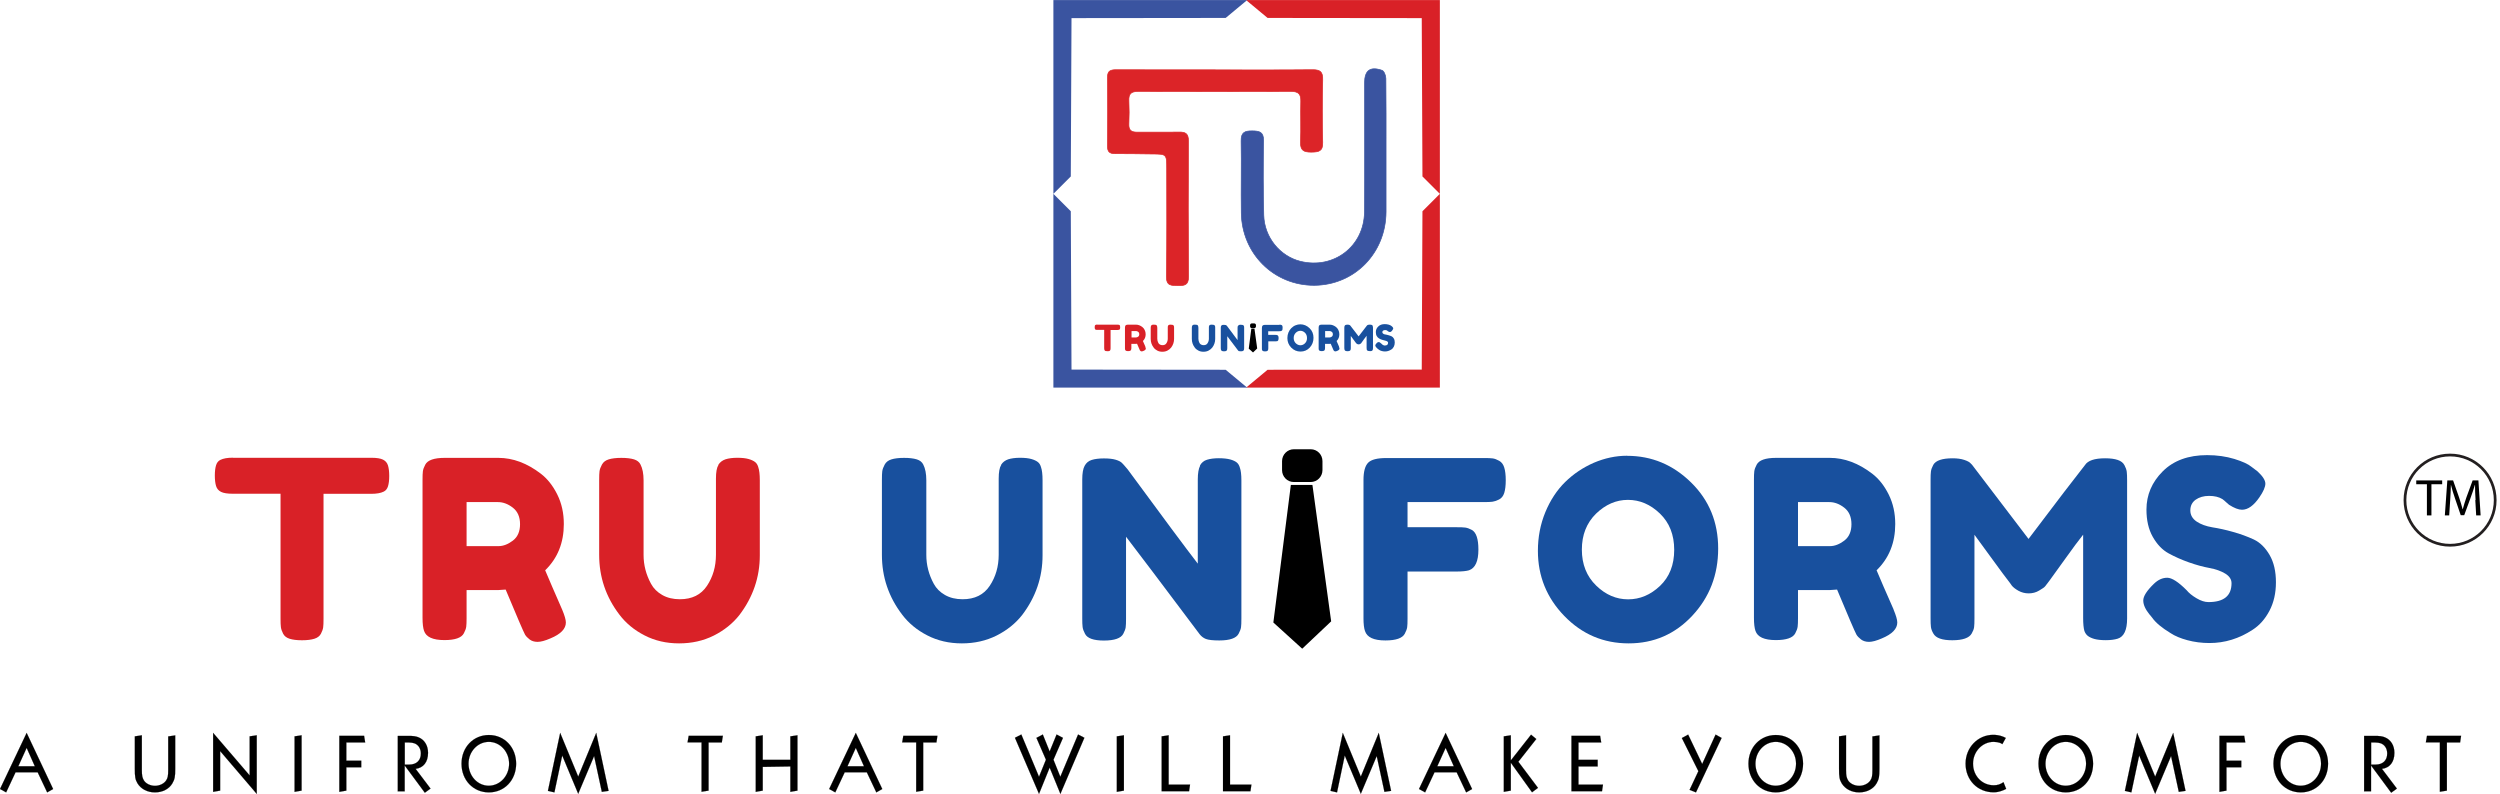 <?xml version="1.0" encoding="UTF-8"?>
<!DOCTYPE svg PUBLIC "-//W3C//DTD SVG 1.1//EN" "http://www.w3.org/Graphics/SVG/1.1/DTD/svg11.dtd">
<!-- Creator: CorelDRAW 2017 -->
<svg xmlns="http://www.w3.org/2000/svg" xml:space="preserve" width="281.517mm" height="89.408mm" version="1.1" style="shape-rendering:geometricPrecision; text-rendering:geometricPrecision; image-rendering:optimizeQuality; fill-rule:evenodd; clip-rule:evenodd"
viewBox="0 0 28152 8941"
 xmlns:xlink="http://www.w3.org/1999/xlink"
 enable-background="new 0 0 1920 1080">
 <defs>
  <style type="text/css">
   <![CDATA[
    .str1 {stroke:#3A54A0;stroke-width:7.73}
    .str0 {stroke:#DB2628;stroke-width:7.73}
    .str3 {stroke:#231F20;stroke-width:30.94}
    .str2 {stroke:black;stroke-width:1.55}
    .fil5 {fill:none}
    .fil3 {fill:black}
    .fil4 {fill:#18509E}
    .fil1 {fill:#3A54A0}
    .fil2 {fill:#D92127}
    .fil0 {fill:#DC2428}
   ]]>
  </style>
 </defs>
 <g id="Layer_x0020_1">
  <g id="_1679594797888">
   <path class="fil0 str0" d="M13685 787c365,0 729,2 1094,-2 89,-1 119,25 116,116 -6,234 -6,469 0,703 3,101 -48,108 -126,109 -83,1 -128,-16 -124,-113 6,-153 -1,-306 3,-459 2,-78 -23,-111 -106,-111 -576,2 -1152,2 -1729,0 -78,0 -104,29 -101,103 4,88 4,176 0,264 -3,68 26,92 93,91 156,-2 313,2 469,-1 77,-2 110,18 109,103 -3,508 -3,1016 1,1524 1,96 -45,104 -120,102 -73,-2 -131,5 -129,-103 6,-404 3,-807 3,-1211 0,-167 0,-167 -162,-168 -140,-1 -280,-5 -420,-4 -63,1 -86,-24 -85,-86 2,-257 3,-514 0,-771 -1,-81 40,-88 104,-88 371,2 742,1 1113,1z"/>
   <path class="fil1 str1" d="M15608 1683c0,234 1,469 0,703 -2,464 -355,824 -808,827 -453,2 -815,-355 -822,-816 -4,-270 3,-540 -2,-810 -2,-97 43,-114 125,-113 78,1 129,9 128,110 -5,280 -5,560 2,839 6,249 182,463 413,520 375,92 717,-167 721,-555 4,-485 1,-970 1,-1454 0,-141 63,-189 197,-142 23,8 43,60 43,91 3,266 2,533 2,800z"/>
   <polygon class="fil2" points="14032,4365 14274,4164 16010,4162 16018,2379 16214,2183 16214,4365 "/>
   <polygon class="fil2" points="14032,1 14274,202 16010,204 16018,1987 16214,2183 16214,1 "/>
   <polygon class="fil1" points="14044,1 13802,202 12066,204 12058,1987 11862,2183 11862,1 "/>
   <polygon class="fil1" points="14044,4365 13802,4164 12066,4162 12058,2379 11862,2183 11862,4365 "/>
   <path class="fil3" d="M14096 3695l28 0c11,0 19,-9 19,-19l0 -15c0,-11 -9,-19 -19,-19l-28 0c-11,0 -19,9 -19,19l0 15c0,11 9,19 19,19z"/>
   <polygon class="fil3" points="14126,3700 14091,3700 14062,3926 14110,3969 14157,3924 "/>
   <path class="fil2" d="M12358 3656l227 0c9,0 15,1 19,3 4,2 7,5 8,10 1,4 2,10 2,17 0,7 -1,13 -2,17 -1,4 -4,7 -7,9 -5,2 -12,4 -21,4l-78 0 0 205c0,6 0,11 -1,14 0,3 -2,7 -4,10 -2,4 -6,7 -11,8 -5,2 -12,2 -20,2 -9,0 -15,-1 -20,-2 -5,-2 -9,-4 -11,-8 -2,-4 -3,-7 -4,-11 0,-3 -1,-8 -1,-14l0 -205 -78 0c-9,0 -15,-1 -19,-3 -4,-2 -7,-5 -8,-10 -1,-4 -2,-10 -2,-17 0,-7 1,-13 2,-17 1,-4 4,-7 7,-9 5,-3 12,-4 21,-4z"/>
   <path class="fil2" d="M12897 3904c4,10 6,17 6,21 0,10 -8,19 -25,26 -9,4 -16,6 -21,6 -5,0 -10,-1 -13,-4 -3,-3 -6,-5 -8,-8 -3,-5 -13,-30 -32,-74l-13 1 -51 0 0 46c0,6 0,11 -1,14 0,3 -2,7 -4,11 -4,7 -14,11 -32,11 -19,0 -30,-5 -33,-15 -2,-5 -2,-12 -2,-21l0 -226c0,-6 0,-11 1,-14 0,-3 2,-7 4,-11 4,-7 14,-11 32,-11l88 0c24,0 47,9 70,26 11,8 20,20 27,34 7,14 11,30 11,48 0,31 -10,56 -31,76 6,14 15,36 28,64zm-156 -104l52 0c8,0 16,-3 24,-9 8,-6 12,-15 12,-27 0,-12 -4,-21 -12,-27 -8,-6 -16,-9 -24,-9l-51 0 0 72z"/>
   <path class="fil2" d="M13153 3667c3,-4 7,-7 12,-9 5,-2 12,-2 19,-2 8,0 14,1 19,2 5,1 8,3 11,5 2,2 4,5 5,9 2,5 2,12 2,21l0 123c0,36 -11,69 -33,98 -11,14 -25,25 -42,34 -17,9 -36,13 -57,13 -21,0 -40,-4 -57,-13 -17,-9 -31,-20 -41,-34 -22,-29 -33,-61 -33,-98l0 -123c0,-7 0,-11 1,-15 0,-3 2,-7 4,-11 2,-4 6,-7 11,-9 5,-2 12,-2 21,-2 9,0 16,1 21,2 5,2 9,4 11,9 3,6 5,15 5,26l0 122c0,17 4,32 12,47 4,8 10,14 18,18 8,5 18,7 29,7 20,0 35,-7 44,-22 10,-15 15,-32 15,-51l0 -125c0,-11 1,-18 4,-23z"/>
   <path class="fil4" d="M13616 3667c3,-4 7,-7 12,-9 5,-2 12,-2 19,-2 8,0 14,1 19,2 5,1 8,3 11,5 2,2 4,5 5,9 2,5 2,12 2,21l0 123c0,36 -11,69 -33,98 -11,14 -25,25 -42,34 -17,9 -36,13 -57,13 -21,0 -40,-4 -57,-13 -17,-9 -31,-20 -41,-34 -22,-29 -33,-61 -33,-98l0 -123c0,-7 0,-11 1,-15 0,-3 2,-7 4,-11 2,-4 6,-7 11,-9 5,-2 12,-2 21,-2 9,0 16,1 21,2 5,2 9,4 11,9 3,6 5,15 5,26l0 122c0,17 4,32 12,47 4,8 10,14 18,18 8,5 18,7 29,7 20,0 35,-7 44,-22 10,-15 15,-32 15,-51l0 -125c0,-11 1,-18 4,-23z"/>
   <path class="fil4" d="M13942 3669c3,-5 7,-8 12,-10 5,-2 12,-2 19,-2 8,0 14,1 19,2 5,1 8,3 11,5 2,2 4,5 5,9 2,4 2,11 2,21l0 226c0,7 0,11 -1,14 0,3 -2,7 -4,11 -4,7 -14,11 -32,11 -11,0 -18,-1 -22,-2 -4,-2 -7,-4 -10,-8 -61,-82 -101,-135 -121,-160l0 134c0,7 0,11 -1,14 0,3 -2,7 -4,11 -4,7 -14,11 -32,11 -17,0 -27,-4 -31,-11 -2,-4 -3,-8 -4,-11 0,-3 -1,-8 -1,-14l0 -227c0,-10 1,-18 4,-23 3,-5 7,-8 12,-10 5,-2 12,-2 20,-2 8,0 15,1 19,2 5,2 8,3 10,5 1,1 4,4 9,11 57,78 96,129 115,154l0 -138c0,-10 1,-18 4,-22z"/>
   <path class="fil4" d="M14408 3656c6,0 11,0 14,1 3,0 7,2 11,4 4,2 7,6 8,11 2,5 2,12 2,21 0,9 -1,16 -2,21 -2,5 -4,9 -9,11 -4,2 -8,3 -11,4 -3,0 -8,1 -15,1l-125 0 0 41 80 0c7,0 11,0 15,1 3,0 7,2 11,4 7,4 11,15 11,32 0,19 -5,30 -15,34 -4,1 -11,2 -21,2l-80 0 0 77c0,7 0,11 -1,14 0,3 -2,7 -4,11 -4,7 -14,11 -32,11 -19,0 -30,-5 -33,-15 -2,-4 -2,-11 -2,-21l0 -227c0,-14 3,-23 8,-28 5,-5 15,-8 29,-8l160 0 0 0z"/>
   <path class="fil4" d="M14642 3652c40,0 75,15 105,44 30,29 44,65 44,108 0,43 -14,80 -42,110 -28,30 -63,45 -104,45 -41,0 -76,-15 -105,-45 -29,-30 -43,-65 -43,-107 0,-23 4,-44 12,-63 8,-20 19,-36 33,-50 14,-13 29,-24 47,-31 18,-7 36,-11 55,-11zm-74 154c0,24 8,44 23,59 16,15 33,23 52,23 19,0 37,-7 52,-22 15,-15 23,-34 23,-59 0,-25 -8,-45 -23,-60 -16,-15 -33,-22 -52,-22 -19,0 -37,8 -52,23 -15,15 -23,35 -23,59z"/>
   <path class="fil4" d="M15078 3904c4,10 6,17 6,21 0,10 -8,19 -25,26 -9,4 -16,6 -21,6 -5,0 -10,-1 -13,-4 -3,-3 -6,-5 -8,-8 -3,-5 -13,-30 -32,-74l-13 1 -51 0 0 46c0,6 0,11 -1,14 0,3 -2,7 -4,11 -4,7 -14,11 -32,11 -19,0 -30,-5 -33,-15 -2,-5 -2,-12 -2,-21l0 -226c0,-6 0,-11 1,-14 0,-3 2,-7 4,-11 4,-7 14,-11 32,-11l88 0c24,0 47,9 70,26 11,8 20,20 27,34 7,14 11,30 11,48 0,31 -10,56 -31,76 6,14 15,36 28,64zm-157 -104l52 0c8,0 16,-3 24,-9 8,-6 12,-15 12,-27 0,-12 -4,-21 -12,-27 -8,-6 -16,-9 -24,-9l-51 0 0 72z"/>
   <path class="fil4" d="M15456 3668c2,4 3,8 4,11 0,3 1,8 1,14l0 226c0,19 -5,30 -15,33 -5,2 -12,2 -19,2 -8,0 -14,-1 -19,-2 -5,-1 -8,-3 -11,-5 -2,-2 -4,-5 -6,-8 -1,-5 -2,-12 -2,-21l0 -137c-7,8 -17,22 -30,40 -13,18 -21,30 -25,35 -4,5 -6,8 -7,10 -1,2 -5,4 -10,7 -5,3 -11,5 -17,5 -6,0 -12,-1 -17,-4 -5,-3 -9,-6 -11,-8l-3 -4c-5,-7 -16,-21 -32,-43 -16,-22 -25,-34 -26,-36l0 137c0,6 0,11 -1,14 0,3 -2,7 -4,10 -4,7 -15,11 -32,11 -17,0 -27,-4 -31,-11 -2,-4 -3,-7 -4,-11 0,-3 -1,-8 -1,-15l0 -226c0,-6 0,-11 1,-14 0,-3 2,-7 4,-11 4,-7 15,-11 32,-11 7,0 14,1 19,3 5,2 9,4 10,6l2 2 93 121c46,-61 77,-101 93,-121 5,-7 15,-11 33,-11 17,0 28,4 32,11z"/>
   <path class="fil4" d="M15498 3913c-7,-9 -11,-17 -11,-23 0,-7 6,-16 17,-28 7,-7 14,-10 22,-10 8,0 18,7 32,20 4,5 9,9 16,13 7,4 14,6 19,6 25,0 38,-10 38,-31 0,-6 -3,-11 -10,-16 -7,-4 -16,-7 -26,-9 -10,-2 -22,-5 -33,-9 -12,-4 -23,-9 -33,-15 -10,-6 -19,-15 -26,-27 -7,-12 -10,-27 -10,-45 0,-24 9,-45 27,-62 18,-18 42,-27 73,-27 16,0 31,2 45,6 13,4 23,9 28,13l10 8c8,8 13,15 13,20 0,5 -3,13 -10,22 -9,14 -19,20 -28,20 -6,0 -13,-3 -21,-8 -1,0 -2,-2 -5,-4 -2,-2 -4,-4 -6,-5 -6,-4 -13,-5 -22,-5 -9,0 -16,2 -22,6 -6,4 -9,10 -9,17 0,7 3,13 10,18 7,5 15,8 26,9 10,2 22,4 34,8 12,3 24,8 34,12 10,5 19,13 26,26 7,12 10,27 10,45 0,18 -4,33 -11,47 -7,13 -16,24 -28,31 -22,14 -45,22 -71,22 -13,0 -25,-2 -36,-5 -11,-3 -21,-7 -28,-12 -14,-9 -24,-17 -30,-25l-4 -5z"/>
   <path class="fil3" d="M14569 5428l191 0c72,0 132,-60 132,-134l0 -101c0,-74 -59,-134 -132,-134l-191 0c-72,0 -132,60 -132,134l0 101c0,74 59,134 132,134z"/>
   <path class="fil2" d="M2624 5155l1557 0c60,0 104,7 132,21 28,14 47,36 56,66 9,30 14,69 14,118 0,49 -5,87 -14,116 -9,29 -25,49 -48,60 -34,17 -81,25 -143,25l-535 0 0 1409c0,43 -1,75 -4,95 -3,21 -11,44 -25,71 -14,27 -39,46 -74,57 -35,11 -82,17 -140,17 -58,0 -104,-6 -139,-17 -35,-11 -59,-30 -73,-57 -14,-27 -22,-51 -25,-73 -3,-22 -4,-54 -4,-97l0 -1406 -538 0c-60,0 -104,-7 -132,-21 -28,-14 -47,-36 -56,-66 -9,-30 -14,-69 -14,-118 0,-49 5,-87 14,-116 9,-29 25,-49 48,-60 34,-17 81,-25 143,-25z"/>
   <path class="fil2" d="M6330 6864c28,67 42,116 42,146 0,71 -58,131 -174,179 -60,26 -108,39 -144,39 -37,0 -66,-9 -90,-27 -23,-18 -41,-36 -52,-55 -19,-35 -92,-205 -218,-507l-87 6 -353 0 0 316c0,43 -1,75 -4,97 -3,22 -12,46 -27,74 -26,50 -99,76 -218,76 -131,0 -207,-35 -230,-104 -11,-32 -17,-80 -17,-146l0 -1555c0,-43 1,-75 4,-97 3,-22 12,-46 27,-74 26,-50 99,-76 218,-76l605 0c164,0 324,60 479,179 75,58 136,136 185,235 49,99 73,209 73,331 0,211 -70,385 -210,521 41,99 105,245 190,440zm-1076 -714l359 0c54,0 108,-21 162,-62 54,-41 81,-103 81,-185 0,-82 -27,-144 -81,-186 -54,-42 -110,-63 -168,-63l-353 0 0 496z"/>
   <path class="fil2" d="M8089 5234c19,-30 46,-50 81,-62 35,-11 80,-17 133,-17 53,0 96,5 127,14 32,9 56,21 73,34 17,13 29,33 36,59 11,32 17,80 17,146l0 846c0,246 -77,471 -230,672 -75,95 -171,172 -288,231 -118,59 -248,88 -391,88 -143,0 -273,-30 -389,-90 -117,-60 -211,-138 -284,-235 -151,-198 -227,-422 -227,-672l0 -843c0,-45 1,-78 4,-99 3,-22 12,-46 27,-74 15,-28 40,-48 76,-59 35,-11 83,-17 143,-17 60,0 107,6 143,17 35,11 60,31 73,59 22,43 34,102 34,177l0 840c0,114 28,222 84,325 28,52 70,94 126,126 56,32 122,48 199,48 136,0 238,-50 305,-151 67,-101 101,-217 101,-350l0 -857c0,-73 9,-124 28,-154z"/>
   <path class="fil4" d="M11273 5234c19,-30 46,-50 81,-62 35,-11 80,-17 133,-17 53,0 96,5 127,14 32,9 56,21 73,34 17,13 29,33 36,59 11,32 17,80 17,146l0 846c0,246 -77,471 -230,672 -75,95 -171,172 -288,231 -118,59 -248,88 -391,88 -143,0 -273,-30 -389,-90 -117,-60 -211,-138 -284,-235 -151,-198 -227,-422 -227,-672l0 -843c0,-45 1,-78 4,-99 3,-22 12,-46 27,-74 15,-28 40,-48 76,-59 35,-11 83,-17 143,-17 60,0 107,6 143,17 35,11 60,31 73,59 22,43 34,102 34,177l0 840c0,114 28,222 84,325 28,52 70,94 126,126 56,32 122,48 199,48 136,0 238,-50 305,-151 67,-101 101,-217 101,-350l0 -857c0,-73 9,-124 28,-154z"/>
   <path class="fil4" d="M13512 5243c18,-33 44,-55 80,-66 35,-11 80,-17 133,-17 53,0 96,5 129,14 33,9 57,21 73,34 16,13 28,33 35,59 11,30 17,78 17,143l0 1555c0,45 -1,78 -4,98 -3,21 -12,45 -27,73 -26,50 -99,76 -218,76 -73,0 -123,-6 -151,-17 -28,-11 -51,-29 -70,-53 -420,-560 -697,-926 -829,-1098l0 922c0,45 -1,78 -4,98 -3,21 -12,45 -27,73 -26,50 -99,76 -218,76 -116,0 -187,-25 -213,-76 -15,-28 -24,-53 -27,-76 -3,-22 -4,-55 -4,-98l0 -1563c0,-71 9,-123 27,-155 18,-33 44,-55 80,-66 35,-11 81,-17 137,-17 56,0 100,5 133,15 33,10 56,22 69,35 7,6 29,30 65,73 394,536 657,890 790,1062l0 -947c0,-71 9,-123 26,-155z"/>
   <path class="fil4" d="M16712 5158c43,0 75,1 97,4 22,3 46,12 73,27 27,15 46,40 57,76 11,35 17,83 17,143 0,60 -6,107 -17,143 -11,35 -31,60 -59,74 -28,14 -53,22 -74,25 -22,3 -55,4 -99,4l-857 0 0 283 552 0c45,0 78,1 99,4 22,3 46,12 74,27 49,28 73,102 73,221 0,131 -35,208 -106,233 -30,9 -78,14 -143,14l-549 0 0 529c0,45 -1,78 -4,98 -3,21 -12,45 -27,73 -26,50 -99,76 -218,76 -131,0 -207,-35 -230,-106 -11,-30 -17,-78 -17,-143l0 -1558c0,-95 18,-160 53,-195 35,-35 103,-52 202,-52l1104 0z"/>
   <path class="fil4" d="M18323 5133c276,0 516,100 720,300 204,200 305,448 305,744 0,296 -97,548 -291,756 -194,208 -433,312 -717,312 -284,0 -525,-103 -724,-308 -199,-205 -298,-450 -298,-734 0,-155 28,-300 84,-436 56,-135 131,-249 224,-340 93,-91 201,-163 322,-216 122,-52 247,-79 375,-79zm-510 1056c0,166 54,301 161,405 107,104 227,155 360,155 133,0 252,-50 359,-151 106,-101 160,-236 160,-406 0,-170 -54,-306 -161,-409 -107,-103 -227,-154 -360,-154 -133,0 -252,52 -359,155 -106,104 -160,239 -160,405z"/>
   <path class="fil4" d="M21323 6864c28,67 42,116 42,146 0,71 -58,131 -174,179 -60,26 -108,39 -144,39 -36,0 -66,-9 -90,-27 -23,-18 -41,-36 -52,-55 -19,-35 -92,-205 -218,-507l-87 6 -353 0 0 316c0,43 -1,75 -4,97 -3,22 -12,46 -27,74 -26,50 -99,76 -218,76 -131,0 -207,-35 -230,-104 -11,-32 -17,-80 -17,-146l0 -1555c0,-43 1,-75 4,-97 3,-22 12,-46 27,-74 26,-50 99,-76 218,-76l605 0c164,0 324,60 479,179 75,58 136,136 185,235 49,99 73,209 73,331 0,211 -70,385 -210,521 41,99 105,245 191,440zm-1076 -714l359 0c54,0 108,-21 162,-62 54,-41 81,-103 81,-185 0,-82 -27,-144 -81,-186 -54,-42 -110,-63 -168,-63l-353 0 0 496z"/>
   <path class="fil4" d="M23922 5236c15,28 24,53 27,76 3,22 4,55 4,98l0 1555c0,129 -35,205 -106,227 -35,11 -80,17 -134,17 -54,0 -97,-5 -129,-14 -32,-9 -56,-21 -73,-34 -17,-13 -30,-32 -39,-56 -9,-32 -14,-80 -14,-146l0 -938c-47,58 -115,150 -205,276 -90,126 -147,205 -171,237 -24,32 -41,54 -50,66 -9,12 -32,29 -69,50 -36,22 -76,32 -118,32 -42,0 -80,-10 -115,-29 -35,-20 -59,-39 -74,-57l-22 -31c-37,-47 -111,-146 -221,-298 -110,-152 -170,-234 -179,-245l0 944c0,43 -1,75 -4,97 -3,22 -12,45 -27,71 -28,50 -101,76 -219,76 -114,0 -185,-25 -213,-76 -15,-26 -24,-50 -27,-73 -3,-22 -4,-56 -4,-101l0 -1555c0,-43 1,-75 4,-97 3,-22 12,-46 27,-74 28,-49 101,-73 218,-73 50,0 94,6 130,18 36,12 60,25 71,38l17 17 636 835c317,-420 529,-697 636,-832 32,-50 107,-76 226,-76 119,0 191,25 217,76z"/>
   <path class="fil4" d="M24208 6923c-49,-60 -73,-113 -73,-161 0,-48 40,-111 121,-189 47,-45 96,-67 149,-67 52,0 125,47 218,140 26,32 63,62 112,91 49,29 93,43 134,43 174,0 260,-71 260,-213 0,-43 -24,-79 -71,-108 -48,-29 -107,-50 -178,-63 -71,-13 -148,-34 -230,-63 -82,-29 -159,-63 -230,-102 -71,-39 -130,-101 -178,-186 -48,-85 -71,-187 -71,-307 0,-164 61,-308 183,-430 122,-122 289,-183 500,-183 112,0 214,15 307,43 93,29 156,58 192,88l70 53c58,54 87,100 87,137 0,37 -22,89 -67,154 -64,93 -129,140 -196,140 -39,0 -88,-19 -146,-56 -6,-4 -16,-13 -32,-28 -16,-15 -30,-27 -43,-36 -39,-24 -89,-36 -150,-36 -61,0 -111,15 -151,43 -40,29 -60,69 -60,121 0,51 24,93 71,125 48,32 107,53 178,65 71,11 149,28 233,52 84,23 161,52 233,85 71,34 130,92 178,175 48,83 71,185 71,307 0,121 -24,228 -73,321 -49,93 -112,164 -190,214 -151,99 -313,149 -485,149 -88,0 -171,-11 -249,-32 -78,-21 -142,-48 -190,-80 -99,-60 -168,-118 -207,-174l-25 -31z"/>
   <path class="fil3 str2" d="M0 8885l300 -632 298 632 -67 38 -107 -226 -249 0 -106 226 -69 -38zm300 -463l-94 207 186 0 -92 -207z"/>
   <path class="fil3 str2" d="M1973 8280l0 376c0,93 -6,119 -32,165 -36,63 -110,102 -196,102 -85,0 -158,-38 -197,-102 -25,-43 -30,-71 -30,-165l0 -364 79 -12 0 393c0,61 6,86 23,115 23,37 73,61 125,61 52,0 102,-24 126,-61 18,-27 23,-54 23,-115l0 -380 79 -12z"/>
   <polygon class="fil3 str2" points="2400,8917 2400,8253 2811,8732 2811,8292 2891,8280 2891,8940 2479,8458 2479,8903 "/>
   <polygon class="fil3 str2" points="3317,8917 3317,8292 3396,8280 3396,8903 "/>
   <polygon class="fil3 str2" points="3821,8917 3821,8286 4100,8286 4112,8361 3900,8361 3900,8566 4068,8566 4068,8641 3900,8641 3900,8903 "/>
   <path class="fil3 str2" d="M4479 8910l0 -623 116 0c60,0 86,3 118,16 67,27 107,92 107,175 0,103 -52,169 -140,180l168 222 -64 47 -227 -307 0 291 -79 0 0 0zm79 -549l0 249 50 0c82,0 131,-47 131,-125 0,-56 -29,-101 -77,-116 -14,-4 -34,-8 -58,-8l-46 0 0 0z"/>
   <path class="fil3 str2" d="M5505 8277c176,0 307,138 307,323 0,185 -131,323 -307,323 -176,0 -308,-138 -308,-323 0,-184 132,-323 308,-323zm-229 323c0,138 102,249 229,248 127,-1 228,-112 228,-248 0,-137 -103,-246 -228,-246 -127,0 -229,110 -229,246z"/>
   <polygon class="fil3 str2" points="6170,8906 6308,8253 6511,8745 6714,8253 6853,8906 6777,8917 6690,8514 6511,8939 6331,8508 6243,8923 "/>
   <polygon class="fil3 str2" points="7742,8361 7755,8286 8140,8286 8128,8361 7979,8361 7979,8903 7900,8916 7900,8360 7742,8360 "/>
   <polygon class="fil3 str2" points="8510,8917 8510,8292 8589,8280 8589,8556 8900,8556 8900,8292 8980,8280 8980,8903 8900,8917 8900,8631 8589,8636 8589,8903 "/>
   <path class="fil3 str2" d="M9337 8885l300 -632 298 632 -67 38 -107 -226 -249 0 -106 226 -69 -38zm300 -463l-94 207 186 0 -92 -207z"/>
   <polygon class="fil3 str2" points="10159,8361 10172,8286 10556,8286 10545,8361 10396,8361 10396,8903 10317,8916 10317,8360 10159,8360 "/>
   <polygon class="fil3 str2" points="11429,8308 11501,8271 11700,8747 11778,8555 11671,8309 11743,8271 11820,8462 11898,8271 11970,8309 11863,8555 11940,8747 12140,8271 12211,8308 11941,8940 11820,8644 11700,8940 "/>
   <polygon class="fil3 str2" points="12576,8917 12576,8292 12656,8280 12656,8903 "/>
   <polygon class="fil3 str2" points="13081,8910 13081,8292 13160,8280 13160,8835 13401,8835 13390,8910 "/>
   <polygon class="fil3 str2" points="13772,8910 13772,8292 13851,8280 13851,8835 14092,8835 14081,8910 "/>
   <polygon class="fil3 str2" points="14983,8906 15121,8253 15324,8745 15526,8253 15665,8906 15590,8917 15503,8514 15324,8939 15143,8508 15056,8923 "/>
   <path class="fil3 str2" d="M15979 8885l300 -632 298 632 -67 38 -107 -226 -249 0 -106 226 -69 -38zm300 -463l-94 207 186 0 -92 -207z"/>
   <polygon class="fil3 str2" points="16934,8917 16934,8292 17013,8280 17013,8563 17241,8273 17300,8322 17098,8578 17319,8872 17252,8922 17013,8589 17013,8903 "/>
   <polygon class="fil3 str2" points="17696,8910 17696,8286 18019,8286 18031,8361 17775,8361 17775,8556 17991,8556 17991,8631 17775,8631 17775,8835 18051,8835 18040,8910 "/>
   <polygon class="fil3 str2" points="18939,8311 19010,8272 19168,8603 19319,8272 19387,8310 19098,8923 19026,8895 19125,8684 "/>
   <path class="fil3 str2" d="M19997 8277c176,0 307,138 307,323 0,185 -131,323 -307,323 -176,0 -308,-138 -308,-323 0,-184 132,-323 308,-323zm-229 323c0,138 102,249 229,248 127,-1 228,-112 228,-248 0,-137 -103,-246 -228,-246 -127,0 -229,110 -229,246z"/>
   <path class="fil3 str2" d="M21164 8280l0 376c0,93 -6,119 -32,165 -36,63 -110,102 -196,102 -85,0 -158,-38 -197,-102 -25,-43 -30,-71 -30,-165l0 -364 79 -12 0 393c0,61 6,86 23,115 23,37 73,61 125,61 52,0 102,-24 126,-61 18,-27 23,-54 23,-115l0 -380 79 -12z"/>
   <path class="fil3 str2" d="M22547 8379c-13,-8 -18,-11 -26,-14 -20,-7 -47,-11 -72,-11 -127,0 -231,110 -231,245 0,138 101,244 233,244 42,0 73,-10 110,-35l30 75c-24,13 -34,17 -52,23 -31,11 -60,16 -89,16 -181,0 -316,-138 -316,-323 0,-181 138,-324 311,-324 33,0 69,5 99,16 15,5 23,9 43,19l-39 70z"/>
   <path class="fil3 str2" d="M23263 8277c176,0 307,138 307,323 0,185 -131,323 -307,323 -176,0 -308,-138 -308,-323 0,-184 132,-323 308,-323zm-229 323c0,138 102,249 229,248 127,-1 228,-112 228,-248 0,-137 -103,-246 -228,-246 -127,0 -229,110 -229,246z"/>
   <polygon class="fil3 str2" points="23928,8906 24066,8253 24269,8745 24472,8253 24611,8906 24535,8917 24448,8514 24269,8939 24089,8508 24001,8923 "/>
   <polygon class="fil3 str2" points="24993,8917 24993,8286 25272,8286 25284,8361 25072,8361 25072,8566 25239,8566 25239,8641 25072,8641 25072,8903 "/>
   <path class="fil3 str2" d="M25909 8277c176,0 307,138 307,323 0,185 -131,323 -307,323 -176,0 -308,-138 -308,-323 0,-184 132,-323 308,-323zm-229 323c0,138 102,249 229,248 127,-1 228,-112 228,-248 0,-137 -103,-246 -228,-246 -127,0 -229,110 -229,246z"/>
   <path class="fil3 str2" d="M26622 8910l0 -623 116 0c60,0 86,3 118,16 67,27 107,92 107,175 0,103 -52,169 -140,180l168 222 -64 47 -227 -307 0 291 -79 0 0 0zm79 -549l0 249 50 0c82,0 131,-47 131,-125 0,-56 -29,-101 -77,-116 -14,-4 -34,-8 -58,-8l-46 0 0 0z"/>
   <polygon class="fil3 str2" points="27317,8361 27330,8286 27714,8286 27703,8361 27554,8361 27554,8903 27475,8916 27475,8360 27317,8360 "/>
   <polygon class="fil3" points="14779,5461 14536,5461 14339,7010 14664,7305 14990,6997 "/>
   <g>
    <polygon class="fil3" points="27329,5453 27209,5453 27209,5410 27501,5410 27501,5453 27380,5453 27380,5804 27329,5804 "/>
    <path class="fil3" d="M27877 5631c-3,-55 -7,-121 -6,-170l-2 0c-13,46 -30,95 -50,150l-70 191 -39 0 -64 -188c-19,-56 -35,-106 -46,-153l-1 0c-1,49 -4,115 -8,174l-11 169 -49 0 28 -394 65 0 67 191c16,49 30,92 40,133l2 0c10,-40 24,-83 41,-133l70 -191 65 0 25 394 -50 0 -10 -173z"/>
    <path class="fil5 str3" d="M28098 5632c0,-281 -227,-508 -508,-508 -281,0 -508,227 -508,508 0,281 227,508 508,508 281,0 508,-227 508,-508z"/>
   </g>
  </g>
 </g>
</svg>

